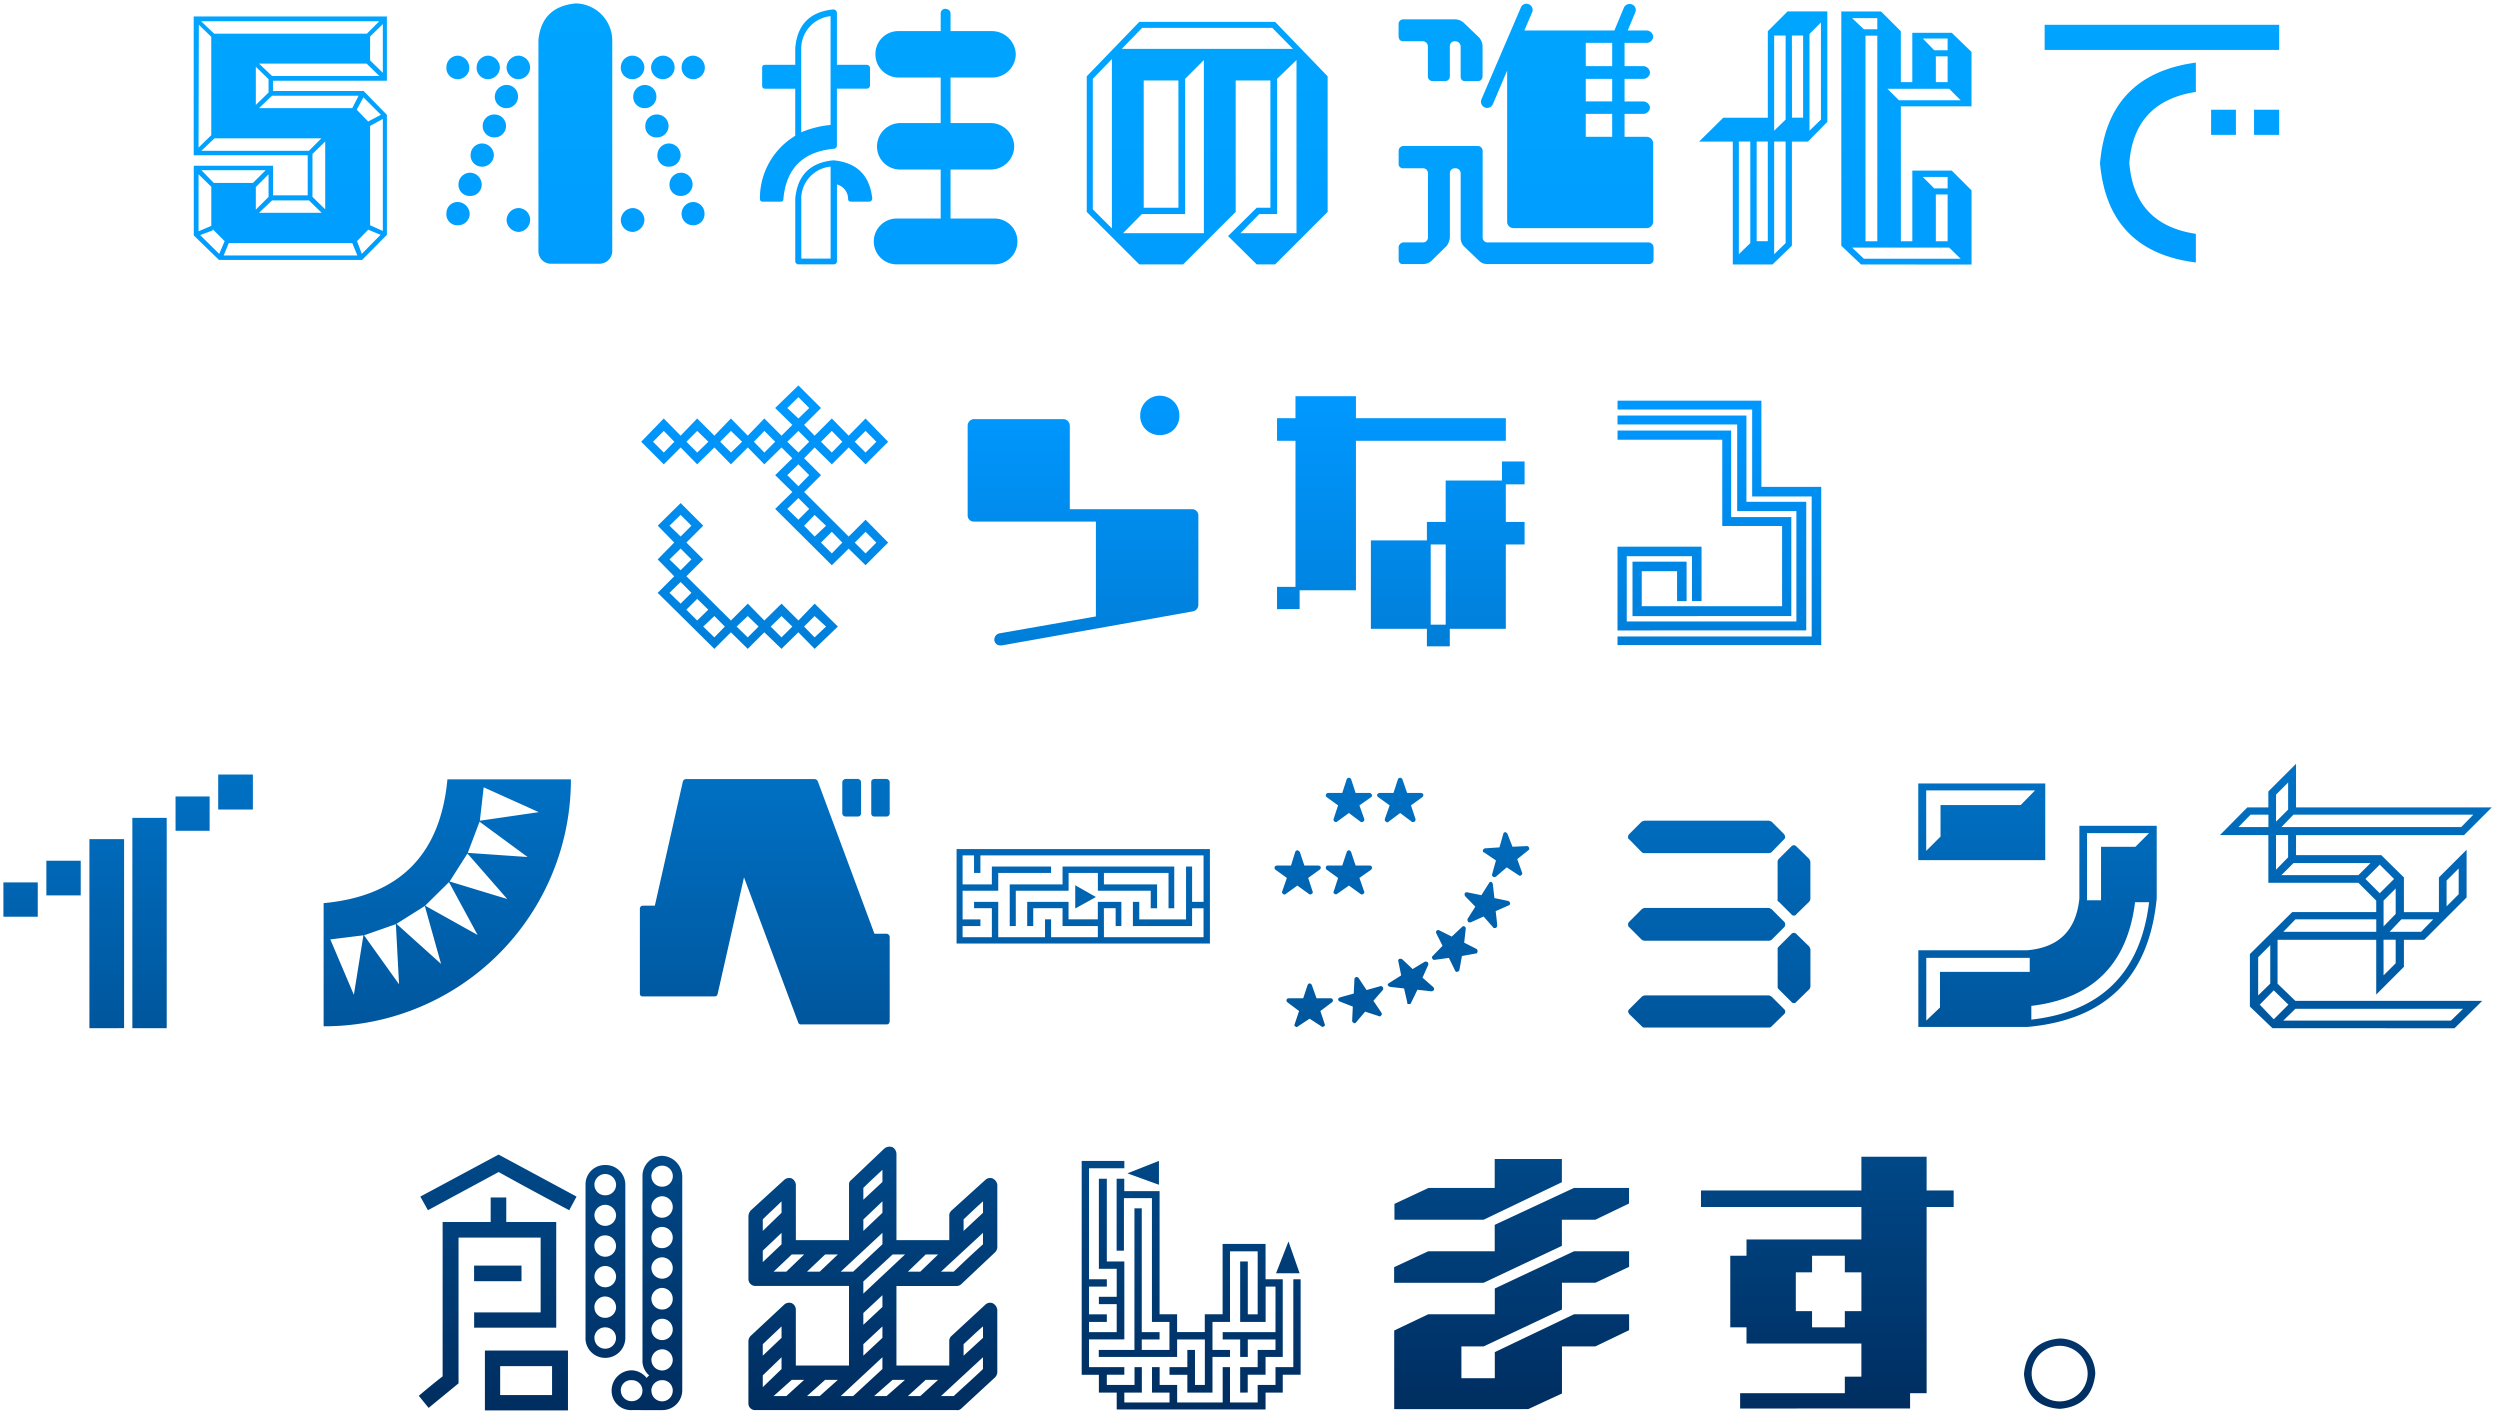 <svg xmlns="http://www.w3.org/2000/svg" xmlns:xlink="http://www.w3.org/1999/xlink" width="366.786" height="207.425" viewBox="0 0 366.786 207.425"><defs><linearGradient id="a" x1="0.5" x2="0.5" y2="1" gradientUnits="objectBoundingBox"><stop offset="0" stop-color="#00baff"/><stop offset="0.493" stop-color="#0098ff"/><stop offset="1" stop-color="#002a5b"/></linearGradient></defs><path d="M7696.644,9729.422v-8.778h12.187v8.778Zm2.239-2.244h7.613v-4.249h-7.613Zm66.958,2.2h-29.509a.971.971,0,0,1-1.028-.981v-9.2a1.2,1.2,0,0,1,.325-.7l4.905-4.576a1.09,1.09,0,0,1,1.119-.234,1.057,1.057,0,0,1,.608.981v8.17h7.8v-11.672h-13.725a1.018,1.018,0,0,1-1.028-1.074v-9.151a1.347,1.347,0,0,1,.325-.84l4.905-4.483a1.091,1.091,0,0,1,1.119-.231,1.169,1.169,0,0,1,.608.933v8.123h7.8v-8.123a.744.744,0,0,1,.327-.7l4.857-4.622a1.224,1.224,0,0,1,1.213-.186,1.2,1.2,0,0,1,.562.979v12.652h7.75v-3.5a.972.972,0,0,1,.327-.84l4.949-4.483a1.013,1.013,0,0,1,1.072-.231,1.179,1.179,0,0,1,.7.933v9.2a1.144,1.144,0,0,1-.374.747l-4.854,4.575a1,1,0,0,1-.747.327h-8.825v11.672h7.75V9719.2a.969.969,0,0,1,.327-.7l4.949-4.576a1.013,1.013,0,0,1,1.072-.234,1.253,1.253,0,0,1,.7.981v9.151a1.155,1.155,0,0,1-.374.794l-4.854,4.483a.86.86,0,0,1-.613.292A.8.8,0,0,1,7765.841,9729.375Zm-2.288-2.056h1.868c1.4-1.307,2.894-2.615,4.295-3.968v-1.729Zm-4.856,0h1.821l2.615-2.381h-1.821Zm-4.95,0h1.822l2.708-2.381h-1.822Zm-4.9,0h1.822l4.295-3.968v-1.729Zm-4.95,0h1.868l2.662-2.381h-1.868Zm-4.9,0h1.868l2.615-2.381h-1.821Zm-1.587-3.035v1.729l2.754-2.661v-1.729Zm29.462-4.576v1.683l2.85-2.615v-1.68C7768.734,9717.936,7767.8,9718.868,7766.866,9719.708Zm-14.707,0v1.683l2.8-2.615v-1.68Zm-14.755,0v1.683l2.754-2.615v-1.68Zm14.755-4.575v1.729l2.8-2.615v-1.727Zm0-4.623v1.775l6.117-5.743h-1.822Zm11.393-1.445h1.868c1.4-1.355,2.847-2.71,4.295-4.017v-1.68Zm-4.856,0h1.821l2.615-2.522h-1.821Zm-9.853,0h1.822l4.295-4.017v-1.68Zm-4.95,0h1.868l2.662-2.522h-1.868Zm-4.9,0h1.868l2.615-2.522h-1.821Zm-1.587-3.084v1.683l2.754-2.615v-1.68Zm29.462-4.575v1.682l2.85-2.661v-1.683C7768.734,9699.632,7767.8,9700.519,7766.866,9701.405Zm-14.707,0v1.682l2.8-2.661v-1.683Zm-14.755,0v1.682l2.754-2.661v-1.683C7739.226,9699.679,7738.293,9700.519,7737.4,9701.405Zm14.755-4.623v1.729l2.8-2.613v-1.777C7753.981,9695.057,7753.046,9695.9,7752.16,9696.782Zm-33.992,32.593a2.824,2.824,0,0,1-2.94-2.85,2.967,2.967,0,0,1,2.94-2.988,2.906,2.906,0,0,1,2.195,1.121,2.757,2.757,0,0,1,.374-.374,2.821,2.821,0,0,1-.982-2.288v-26.942a2.951,2.951,0,0,1,2.85-2.986,3.072,3.072,0,0,1,2.986,2.986v31.472a2.922,2.922,0,0,1-2.986,2.85Zm2.9-2.85a1.564,1.564,0,0,0,3.128,0,1.509,1.509,0,0,0-1.587-1.54A1.551,1.551,0,0,0,7721.064,9726.525Zm-4.483,0a1.563,1.563,0,0,0,1.587,1.541,1.541,1.541,0,1,0,0-3.081A1.483,1.483,0,0,0,7716.581,9726.525Zm4.483-4.529a1.564,1.564,0,0,0,3.128,0,1.566,1.566,0,0,0-1.587-1.541A1.618,1.618,0,0,0,7721.064,9722Zm0-4.483a1.562,1.562,0,0,0,1.541,1.588,1.546,1.546,0,0,0,1.587-1.588,1.566,1.566,0,0,0-1.587-1.54A1.62,1.62,0,0,0,7721.064,9717.513Zm0-4.48a1.564,1.564,0,0,0,1.541,1.588,1.548,1.548,0,0,0,1.587-1.588,1.6,1.6,0,0,0-1.587-1.587A1.625,1.625,0,0,0,7721.064,9713.032Zm0-4.529a1.563,1.563,0,0,0,1.541,1.587,1.545,1.545,0,0,0,1.587-1.587,1.565,1.565,0,0,0-1.587-1.541A1.585,1.585,0,0,0,7721.064,9708.5Zm0-4.437a1.5,1.5,0,0,0,1.541,1.543,1.539,1.539,0,0,0,1.587-1.543,1.564,1.564,0,1,0-3.128,0Zm0-4.48a1.564,1.564,0,0,0,3.128,0,1.576,1.576,0,0,0-1.587-1.59A1.628,1.628,0,0,0,7721.064,9699.586Zm0-4.532a1.552,1.552,0,0,0,1.541,1.541,1.542,1.542,0,1,0,0-3.082A1.587,1.587,0,0,0,7721.064,9695.054Zm68.262,34.229v-2.476h-2.615v-2.615h-2.522v-31.377h6.258v1.074h-5.184v16.294h2.615v1.074h-2.615v4.063h2.615v1.121h-2.615v1.494h4.063v-4.109h-2.615v-1.074h2.615v-4.109h-2.615V9695.43h1.167v12.141h2.568v11.439h-5.184v4.061h5.184v1.121h-2.568v1.494h4.063v-2.615h1.074v3.736h-2.569v1.448h6.629v-1.448h-2.568v-3.736h1.121v2.615h2.569v2.569h6.678v-5.185h1.074v5.185h4.061v-2.569h2.615v-2.615h2.613v-12.888h1.074v14.009H7813.7v2.615h-2.522v2.476Zm40.714-.049V9717.7l5-2.381h9.757v-3.782l11.627-5.462h8.078v2.288l-4.95,2.334h-4.9v3.922l-11.486,5.415h-3.267v4.669h4.9v-3.829l11.627-5.555h8.078v2.334l-4.95,2.381h-4.9v6.91l-4.95,2.288Zm92.4-5.182c.281-3.13,2.007-4.9,5.228-5.184a5.272,5.272,0,0,1,5.23,5.184c-.327,3.175-2.1,4.9-5.23,5.138C7924.448,9728.955,7922.722,9727.227,7922.441,9724.052Zm1.121,0a4.109,4.109,0,0,0,8.217,0,4.108,4.108,0,1,0-8.217,0Zm-42.77,5.089V9726.9h15.361v-2.43h2.43v-4.854h-16.855v-2.381h-2.381v-10.507h2.381v-2.381h16.855v-4.761h-23.534v-2.43h23.534v-4.949h9.572v4.949h3.968v2.43h-3.968V9726.9h-2.427v2.241Zm8.17-14.289h2.383v2.383h4.808v-2.383h2.43v-5.694h-2.43v-2.43h-4.808v2.43h-2.383Zm-202.032,12.421c1.124-.935,2.291-1.914,3.5-2.85v-22.645h7.05v-3.6h2.288v3.6h7.33v15.5h-12.045v-2.241h9.757v-10.974h-12.045v21.385l-4.388,3.6Zm120.511-.466v-3.736h2.568v-2.52h2.615v-1.541h-4.063v2.566h-1.121v-2.566h-2.566v-1.074h7.75v-6.679h-1.448v5.185h-3.736v-8.871h1.121v7.75h1.448v-9.244h-4.061v10.365h-2.569v4.109h2.569v1.025h-2.569v5.23h-3.689v-2.615h-2.615v-1.121h2.615v-2.52h1.121v5.135h1.448v-6.676H7798.2v2.566H7786.71v-1.025h5.23v-20.779h1.074v18.164h2.613v1.074h-2.613v1.541h4.061v-4.109h-2.568v-18.164H7790.4v7.706h-1.074V9695.43h1.121v1.819h5.182v18.071h2.569v2.615h4.063v-2.615h2.615V9705h6.3v5.181h2.522v11.394h-2.522v2.615h-2.615v2.615Zm-96.044-8.031V9696.27a2.828,2.828,0,0,1,2.85-2.847,2.889,2.889,0,0,1,2.988,2.847v22.506a2.94,2.94,0,0,1-2.988,2.94A2.881,2.881,0,0,1,7711.4,9718.775Zm1.309,0a1.566,1.566,0,0,0,1.541,1.587,1.565,1.565,0,1,0,0-3.128A1.553,1.553,0,0,0,7712.706,9718.775Zm0-4.483a1.523,1.523,0,0,0,1.541,1.541,1.571,1.571,0,0,0,1.633-1.541,1.613,1.613,0,0,0-1.633-1.587A1.565,1.565,0,0,0,7712.706,9714.292Zm0-4.529a1.565,1.565,0,0,0,1.541,1.588,1.583,1.583,0,0,0,1.633-1.588,1.588,1.588,0,0,0-3.174,0Zm0-4.434a1.556,1.556,0,0,0,1.541,1.54,1.566,1.566,0,1,0,0-3.13A1.538,1.538,0,0,0,7712.706,9705.329Zm0-4.532a1.555,1.555,0,0,0,1.541,1.543,1.574,1.574,0,0,0,1.633-1.543,1.606,1.606,0,0,0-1.633-1.541A1.589,1.589,0,0,0,7712.706,9700.8Zm0-4.527a1.537,1.537,0,0,0,1.541,1.587,1.554,1.554,0,0,0,1.633-1.587,1.636,1.636,0,0,0-1.633-1.54A1.617,1.617,0,0,0,7712.706,9696.27ZM7830.04,9710.7v-2.288l5-2.334h9.757V9702.2l11.627-5.416h8.078v2.288l-4.95,2.381h-4.9v3.831l-11.486,5.416Zm-134.983-.234v-2.288h6.957v2.288Zm117.661-1.167,1.822-4.669,1.633,4.669Zm17.368-7.846v-2.332l5-2.337h9.711v-4.248h9.853v3.408l-11.486,5.509Zm-131.435-7-10.365,5.6-1.119-2,11.484-6.163,11.439,6.163-1.074,2Q7703.837,9697.321,7698.651,9694.448Zm92.262.188,4.622-1.822v3.5Zm167.993-21.293-3.313-3.174v-7.7l6.209-6.163h12.326v-1.68l-2.615-2.615H7958.3v-7h-7.1l4.017-4.062h3.082v-2.334l4.063-4.062v6.4h28.715l-4.063,4.062h-24.652v2.942h12.512l3.316,3.267v5.091h5.135v-5.091l4.063-4.061v7l-6.209,6.212h-2.989v3.968l-4.063,4.063v-8.031h-14.475v6.441l2.615,2.522h27.409l-4.063,4.014Zm1.589-1.118H7985.1l1.775-1.729h-24.608Zm-3.455-2.337,2.054,2.149,2.149-2.149-2.149-2.1Zm-.234-6.956v5.6l1.773-1.729v-5.648Zm18.4,2.661,1.775-1.772v-3.455H7975.2Zm.886-6.395h4.622l1.775-1.824h-4.668Zm-15.593,0h13.632v-1.824h-11.859Zm14.707-4.576v3.782l1.775-1.821v-3.736Zm9.245-2.942v3.782l1.775-1.775v-3.782Zm-11.906-.234,2.1,2.1,2.1-2.1-2.1-2.1Zm-12.326-.562h11.3l1.775-1.771h-11.3Zm-.793-.791,1.773-1.821V9645h-1.773Zm.793-6.259H7986.6l1.775-1.821H7961.99Zm-6.3,0h4.391v-1.821h-2.615Zm5.511-4.761v3.968l1.773-1.775V9637.3Zm-314.511,34.27v-30.861h5.042v30.861Zm-6.3,0V9645.61h5.088v27.733Zm228.178-.093a.455.455,0,0,1-.42-.186l-1.821-1.774a.923.923,0,0,1-.186-.374.55.55,0,0,1,.186-.374l1.821-1.821a.889.889,0,0,1,.42-.186h18.257a2.955,2.955,0,0,1,.374.186l1.821,1.821a.489.489,0,0,1,0,.748l-1.821,1.774a.562.562,0,0,1-.374.186Zm-51.267-.187a.186.186,0,0,1-.093-.278l.654-1.961-1.682-1.263a.354.354,0,0,1-.139-.42c.046-.139.186-.186.374-.186h2.053l.654-1.961a.472.472,0,0,1,.281-.234.533.533,0,0,1,.325.234l.7,1.961h2.056a.357.357,0,0,1,.328.186.352.352,0,0,1-.142.42l-1.68,1.263.652,1.961a.205.205,0,0,1-.139.278c-.046.049-.093.095-.139.095a.35.35,0,0,1-.234-.095l-1.726-1.118-1.683,1.118a.3.3,0,0,1-.209.106A.307.307,0,0,1,7815.519,9673.063Zm91.419.095v-11.251h16.018c4.62-.42,7.142-2.942,7.608-7.611v-10.646h11.347V9654.3q-1.682,17.3-18.956,18.862Zm1.167-.933,2.009-1.917v-5.228h13.168v-2.054h-15.178Zm15.41-2.148v2.007q15.409-1.75,17.275-17.229h-2.056C7937.617,9663.914,7932.574,9669,7923.515,9670.077Zm8.17-15.5h2.056v-7.846h5.042l2.007-2.01h-9.1Zm-258.715.417c11.113-1.025,17.136-7.1,18.162-18.162h18.118a36.185,36.185,0,0,1-36.28,36.231Zm.982,5.323,3.455,8.126,1.4-8.731Zm4.949-.605,5.135,7.188-.467-8.822Zm4.761-1.683,6.539,5.885-2.383-8.5Zm4.2-2.661,7.7,4.295-4.2-7.75Zm3.594-3.548,8.453,2.568-5.838-6.679Zm2.664-4.2,8.778.608-7.052-5.184Zm1.772-4.717,8.639-1.258-8.078-3.643Zm47.065,29.885a.4.4,0,0,1-.374-.327l-7.938-21.246-3.875,17.137a.433.433,0,0,1-.42.327H7719.8c-.278,0-.42-.14-.42-.467v-12.375a.43.43,0,0,1,.42-.466h1.775l4.109-18.209a.5.5,0,0,1,.42-.373h18.909a.59.59,0,0,1,.469.327l8.309,22.366h1.775a.5.5,0,0,1,.466.464v12.375c-.046.327-.186.467-.466.467Zm81.147-.234a.311.311,0,0,1-.232-.327l.093-2.054-1.914-.747a.371.371,0,0,1-.234-.374.5.5,0,0,1,.281-.234l2.007-.559.1-2.1a.34.34,0,0,1,.281-.327.422.422,0,0,1,.325.14l1.169,1.774,2.007-.562a.314.314,0,0,1,.374.14.355.355,0,0,1,0,.422L7827,9669.33l1.167,1.726c.1.188.1.328-.046.421-.093.142-.186.188-.327.095l-2.007-.654-1.306,1.541c-.1.139-.188.186-.281.139a.058.058,0,0,1-.041.02A.063.063,0,0,1,7824.109,9672.551Zm8.126-2.755h-.046c-.188,0-.281-.093-.234-.28l-.466-2.008-2.054-.231a.6.6,0,0,1-.327-.234c-.049-.142.046-.234.186-.327l1.775-1.121-.42-2.054a.312.312,0,0,1,.14-.373.649.649,0,0,1,.42.046l1.541,1.448,1.775-1.074a.662.662,0,0,1,.42.046.479.479,0,0,1,.093.42l-.84,1.868,1.587,1.4a.4.4,0,0,1,.1.376.483.483,0,0,1-.376.232l-2.054-.232-.933,1.912c-.04.116-.11.2-.211.2A.205.205,0,0,1,7832.235,9669.8Zm56.075-.327-1.822-1.819a.458.458,0,0,1-.186-.42v-5.464c-.046-.14.046-.278.186-.42l1.822-1.819a.485.485,0,0,1,.747,0l1.868,1.819a1.693,1.693,0,0,1,.186.42v5.464a.893.893,0,0,1-.186.42l-1.868,1.819c-.139.142-.186.188-.327.188A.453.453,0,0,1,7888.31,9669.469Zm-49.353-4.622-.886-1.821-2.054.28a.294.294,0,0,1-.374-.187c-.093-.093-.093-.232.046-.371l1.448-1.494-.935-1.868a.322.322,0,0,1,.422-.42l1.868.933,1.538-1.448a.289.289,0,0,1,.327-.046.353.353,0,0,1,.188.327l-.234,2.056,1.822.933a.389.389,0,0,1,.139.374c-.046.188-.093.28-.232.28l-2.056.374-.374,2.054a.3.3,0,0,1-.278.234l-.049.046A.313.313,0,0,1,7838.957,9664.847Zm-73.119-3.924v-13.864h37.168v13.864Zm21.62-.931h14.614v-4.251h-1.68v2.615h-8.685v-3.548h.933v2.568h6.864v-7.752h.889v5.184h1.68v-6.817H7769.34v2.568h-.933v-2.568h-1.68v4.251h4.293v-2.617h8.688v.935h-7.752v2.613h-5.228v4.2h2.613v.979h-2.613v1.636h4.293v-4.251h-2.613v-.933h3.548v5.184h6.864v-2.615h.889v2.615h6.861v-1.636h-5.181v-2.615h-4.3v2.615h-.886v-3.548h6.068v2.568h4.295v-2.568h3.455v3.548h-.84v-2.615h-1.726Zm79.328.513a.749.749,0,0,1-.42-.139l-1.821-1.821a.453.453,0,0,1-.186-.423.563.563,0,0,1,.186-.418l1.821-1.821a.889.889,0,0,1,.42-.186h18.257a2.955,2.955,0,0,1,.374.186l1.821,1.821a.6.6,0,0,1,0,.841l-1.821,1.821a.754.754,0,0,1-.374.139Zm-22.225-1.96-1.4-1.59-1.868.842c-.188.047-.327.047-.42-.095a.449.449,0,0,1-.049-.42l1.121-1.772-1.495-1.541a.449.449,0,0,1-.044-.42c.044-.142.186-.142.372-.142l2.056.42,1.121-1.772a.31.31,0,0,1,.325-.188.537.537,0,0,1,.234.327l.234,2.054,2.007.42a.435.435,0,0,1,.281.281.3.3,0,0,1-.188.373l-1.914.84.234,2.1c-.049.186-.093.327-.234.374h-.139a.333.333,0,0,1-.1.018C7844.629,9658.655,7844.595,9658.612,7844.561,9658.545Zm-70.924-.188v-6.114h7.75v-2.617h16.389v6.116h-.84v-5.182h-9.479v1.683h7.8v3.5h-.933v-2.568h-7.753v-2.613h-4.295v2.613h-7.75v5.184ZM7626,9657v-5.045h5.042V9657Zm262.729-.186a.381.381,0,0,1-.42-.19l-1.822-1.819a.3.3,0,0,1-.186-.374v-5.511a.579.579,0,0,1,.186-.42l1.822-1.821a.487.487,0,0,1,.747,0l1.868,1.821a1.742,1.742,0,0,1,.186.42v5.511a.923.923,0,0,1-.186.374l-1.868,1.819c-.077.117-.154.2-.259.2A.251.251,0,0,1,7888.73,9656.818Zm-105.475-4.439,3.035,1.729-3.035,1.683Zm-150.952,1.494v-5.088h5.042v5.088Zm181.44-.234a.27.27,0,0,1-.139-.324l.7-2.01-1.68-1.211c-.142-.1-.142-.234-.093-.423.044-.139.139-.139.325-.186h2.056l.605-1.961a.408.408,0,0,1,.327-.28.715.715,0,0,1,.374.28l.654,1.961h2.054c.142.047.281.047.327.186a.357.357,0,0,1-.142.423l-1.68,1.211.654,2.01a.238.238,0,0,1-.142.324.341.341,0,0,1-.186.1.356.356,0,0,1-.234-.1l-1.68-1.211-1.68,1.211a.263.263,0,0,1-.423,0Zm11.347,0-1.68-1.211-1.729,1.211a.279.279,0,0,1-.374,0,.238.238,0,0,1-.139-.324l.652-2.01-1.68-1.211c-.139-.1-.139-.234-.093-.423.046-.139.139-.186.327-.186h2.056l.652-1.961a.4.4,0,0,1,.327-.28.49.49,0,0,1,.327.28l.652,1.961h2.056a.355.355,0,0,1,.327.186.426.426,0,0,1-.093.423l-1.729,1.211.7,2.01a.238.238,0,0,1-.142.324.341.341,0,0,1-.186.1A.356.356,0,0,1,7825.09,9653.639Zm19.659-2.474a.141.141,0,0,1-.188-.046.311.311,0,0,1-.139-.374l.559-2.007-1.727-1.167c-.142,0-.234-.142-.188-.327a.413.413,0,0,1,.327-.281l2.1-.139.559-1.961a.343.343,0,0,1,.281-.28.541.541,0,0,1,.327.234l.747,1.914,2.1-.1a.353.353,0,0,1,.327.234.3.3,0,0,1-.093.374l-1.636,1.309.7,1.961a.291.291,0,0,1-.093.371c-.139.142-.234.142-.374.046l-1.775-1.167-1.587,1.355a.481.481,0,0,1-.181.065A.07.07,0,0,1,7844.749,9651.165Zm62.189-2.473V9637.44h18.631v11.252Zm1.167-1.355,2.1-2.1v-4.623h11.767l2.1-2.148h-15.969Zm-41.32.327a.561.561,0,0,1-.42-.14l-1.821-1.867c-.142-.047-.186-.188-.186-.374a.56.56,0,0,1,.186-.42l1.821-1.821.42-.14h18.257l.374.14,1.821,1.821c.232.327.232.605,0,.794l-1.821,1.867a.729.729,0,0,1-.374.14Zm-215.527-3.268v-5.042h5v5.042Zm177.567-1.354a.356.356,0,0,1-.139-.42l.7-1.961-1.682-1.214a.316.316,0,0,1-.142-.373c.049-.142.142-.188.327-.234h2.056l.654-2.008c.046-.142.139-.187.325-.234.142.047.281.093.327.234l.7,2.008h2.056c.14.046.279.093.325.234a.536.536,0,0,1-.139.373l-1.68,1.214.652,1.961a.356.356,0,0,1-.139.42c-.046.046-.139.093-.186.046a.207.207,0,0,1-.234-.046l-1.682-1.26-1.68,1.26a.263.263,0,0,1-.42,0Zm-7.518,0a.356.356,0,0,1-.139-.42l.652-1.961-1.68-1.214a.294.294,0,0,1-.093-.373.31.31,0,0,1,.327-.234h2.056l.652-2.008c.046-.142.139-.187.327-.234.139.047.281.093.327.234l.652,2.008h2.056c.139,0,.234.093.327.234.046.186,0,.324-.093.373l-1.729,1.214.7,1.961a.353.353,0,0,1-.142.42c-.046.046-.139.093-.186.046a.209.209,0,0,1-.234-.046l-1.68-1.26-1.729,1.26a.342.342,0,0,1-.186.069A.348.348,0,0,1,7821.308,9643.042Zm-67.515-.747a.429.429,0,0,1-.466-.42v-4.623c0-.28.139-.42.466-.466h1.775a.5.5,0,0,1,.466.466v4.623a.455.455,0,0,1-.466.42Zm-4.249,0a.5.5,0,0,1-.466-.42v-4.623a.54.54,0,0,1,.466-.466h1.822a.5.5,0,0,1,.466.466v4.623a.456.456,0,0,1-.466.42Zm-92.027-1.028v-5.135h5.088v5.135Zm85.117-26-2.476,2.43-2.52-2.43-2.43,2.43-2.474-2.43-2.427,2.43-8.312-8.219,2.427-2.43-2.427-2.474,2.427-2.476L7722,9599.62l3.362-3.316,3.316,3.316-2.476,2.474,2.476,2.476-2.476,2.474,6.537,6.49,2.474-2.474,2.43,2.474,2.52-2.474,2.476,2.474,2.381-2.474,3.409,3.362-3.409,3.27Zm.84-.84,1.541,1.587,1.68-1.587-1.68-1.543Zm-4.9,0,1.587,1.587,1.59-1.587-1.59-1.543Zm-5,0,1.634,1.587,1.589-1.587-1.589-1.543Zm-4.9,0,1.633,1.587,1.541-1.587-1.541-1.543Zm-2.476-2.476,1.587,1.587,1.636-1.587-1.636-1.588Zm-2.474-2.474,1.634,1.587,1.587-1.587-1.587-1.59Zm0-4.9,1.634,1.587,1.587-1.587-1.587-1.587Zm0-4.949,1.634,1.587,1.587-1.587-1.587-1.587Zm111.125,17.7v-2.568h-8.219v-12.979h8.219v-2.708h2.754v-6.072h8.263v-2.8h3.316v3.362h-2.754v5.511h2.754v3.313h-2.754v12.373h-8.219v2.568Zm.559-3.175h2.2v-11.767h-2.2Zm-63.127,3.035a.852.852,0,0,1-.886-.7.945.945,0,0,1,.793-1.074l14.1-2.474v-13.916h-17.93a.886.886,0,0,1-.886-.886v-13.169a.969.969,0,0,1,.886-.979h13.166a1,1,0,0,1,.654.281,1.112,1.112,0,0,1,.281.7v12.235h17.883a.919.919,0,0,1,.979.934v13.119a1,1,0,0,1-.792.936l-28.063,5Zm90.533-.046v-1.263H7891.3v-20.542h-8.732v-12.749h-19.751v-1.306h21.106v12.652h8.778v23.207Zm0-2.146V9602.7h12.329v7.984h-1.4V9604.1h-9.571v9.574h24.886v-16.2h-8.686v-12.7h-17.556v-1.309h18.912v12.655h8.778v18.865Zm2.2-2.1V9604.9h7.938v5.789h-1.4v-4.39h-5.182v5.138h20.591v-11.768h-8.778v-12.653h-15.364v-1.353h16.67v12.7h8.825v14.519Zm-52.154-1.025v-3.27h2.708v-21.432h-2.708v-3.313h2.708v-3.224h8.871v3.224h21.993v3.313h-21.993V9609.1h-8.263v2.755Zm-62.846-8.871-2.473,2.427-8.312-8.263,2.522-2.476-2.522-2.477,2.522-2.474-1.59-1.587-2.52,2.474-2.43-2.474-2.474,2.474-2.427-2.474-2.522,2.474-2.427-2.474-2.476,2.474-3.313-3.313,3.313-3.411,2.476,2.522,2.427-2.522,2.522,2.522,2.427-2.522,2.474,2.522,2.43-2.522,2.52,2.522,1.59-1.585-2.522-2.476,3.409-3.316,3.316,3.316-2.476,2.476,1.541,1.585,2.522-2.522,2.473,2.522,2.476-2.522,3.313,3.411-3.313,3.313-2.476-2.474-2.473,2.474-2.522-2.474-1.541,1.587,2.476,2.474-2.476,2.477,6.537,6.536,2.476-2.474,3.313,3.36-3.313,3.315Zm.889-.889,1.587,1.587,1.587-1.587-1.587-1.588Zm-4.95,0,1.587,1.587,1.541-1.587-1.541-1.588Zm-2.476-2.474,1.541,1.587,1.68-1.587-1.68-1.587Zm-2.473-2.474,1.633,1.587,1.587-1.587-1.587-1.59Zm0-4.952,1.633,1.634,1.587-1.634-1.587-1.587Zm9.9-4.9,1.587,1.587,1.587-1.587-1.587-1.59Zm-4.95,0,1.587,1.587,1.541-1.587-1.541-1.59Zm-4.949,0,1.633,1.587,1.587-1.587-1.587-1.59Zm-4.9,0,1.541,1.587,1.587-1.587-1.587-1.59Zm-4.949,0,1.587,1.587,1.634-1.587-1.634-1.59Zm-4.95,0,1.587,1.587,1.636-1.587-1.636-1.59Zm-4.9,0,1.587,1.587,1.541-1.587-1.541-1.59Zm19.705-4.949,1.633,1.538,1.587-1.538-1.587-1.59Zm51.78,1.118a2.872,2.872,0,1,1,5.743,0,2.774,2.774,0,0,1-2.847,2.85A2.813,2.813,0,0,1,7792.781,9583.463Zm105.755-22.176-2.9-2.755v-34.365h5.836l2.9,2.9v7.47h1.682v-7.237h5.787l2.9,2.8v7.984h-10.365v19.8h1.682v-10.365h5.787l2.9,2.894v10.881Zm.42-.841h14.194l-1.682-1.633h-14.241Zm10.551-2.568h1.729v-6.864h-1.729Zm-10.319,0h1.729v-30.163h-1.729Zm10.087-7.75h1.961v-1.683h-3.643Zm-5.184-12.935h9.059l-1.682-1.68h-9.057Zm5.416-2.661h1.729v-3.782h-1.729Zm-.232-4.671h1.961v-1.727h-3.643Zm-10.319-3.079h1.961v-1.634h-3.69Zm-19.239,34.5v-18.023h-4.949l3.548-3.5h6.539v-12.7l2.9-2.9h5.835v16.2l-2.85,2.9H7888.4v15.269l-2.847,2.755Zm6.07-1.5,1.682-1.633v-14.9h-1.682Zm-5.182,0,1.68-1.633v-14.9h-1.68Zm2.615-1.914h1.634v-14.614h-1.634Zm7.75-30.4v14.194l1.68-1.636V9525.8Zm-5.184,14.194,1.682-1.636v-12.326h-1.682Zm2.615-1.914h1.633v-12.048H7888.4Zm-78.532,21.524-4.2-4.156,4.2-4.156h2.007V9534.3h-5.089v19.285l-7.706,7.7h-6.441l-7.706-7.7v-19.891l7.706-7.984h19.937l7.7,7.984v19.891l-7.7,7.7Zm-2.383-4.576h8.219v-25.4l-2.85,2.754v19.845h-2.613Zm-17.229,0h11.86v-25.4l-2.754,2.754v19.845h-6.349Zm-4.434-22.646v19.144l2.8,2.8v-24.84Zm7.469,18.909h5.089V9534.3h-5.089Zm-3.221-23.3h25.119l-3.033-3.082h-19.1Zm-32.917,31.611a3.363,3.363,0,1,1,0-6.723h6.351v-7.193h-5.931a3.367,3.367,0,0,1-3.409-3.406,3.431,3.431,0,0,1,3.409-3.411h5.931v-6.676h-6.116a3.409,3.409,0,0,1-3.458-3.409,3.353,3.353,0,0,1,3.458-3.406h6.116v-2.614a.678.678,0,0,1,.7-.655c.42.047.7.234.747.655v2.614h6.117a3.528,3.528,0,0,1,3.455,3.406,3.465,3.465,0,0,1-3.455,3.409h-6.117v6.676h5.931a3.5,3.5,0,0,1,3.409,3.411,3.427,3.427,0,0,1-3.409,3.406h-5.931v7.193h6.351a3.363,3.363,0,1,1,0,6.723Zm-14.567,0a.5.5,0,0,1-.42-.421v-9.244q.491-5.112,5.6-5.6c3.455.327,5.323,2.2,5.7,5.6a.475.475,0,0,1-.513.467h-2.569c-.327,0-.466-.14-.466-.467a2.189,2.189,0,0,0-1.633-2.056v11.3a.473.473,0,0,1-.515.421Zm.466-9.665v8.824h4.3v-13.5A4.751,4.751,0,0,0,7743.054,9551.622Zm87.64,9.01v-1.818a.757.757,0,0,1,.7-.747h2.9a.717.717,0,0,0,.7-.7v-9.479a.716.716,0,0,0-.7-.7h-2.9a.623.623,0,0,1-.7-.654v-1.914a.718.718,0,0,1,.7-.7h10.927a.72.72,0,0,1,.7.7v12.748a.721.721,0,0,0,.7.7h23.673a.757.757,0,0,1,.7.747v1.818a.641.641,0,0,1-.7.608h-23.673a1.708,1.708,0,0,1-1.167-.42l-2.337-2.241a1.838,1.838,0,0,1-.42-1.214v-9.479a.753.753,0,0,0-.7-.7h-.186a.72.72,0,0,0-.7.7v9.479a2.538,2.538,0,0,1-.466,1.214l-2.288,2.241a1.8,1.8,0,0,1-1.167.42h-2.9a.925.925,0,0,1-.1.006C7830.935,9561.246,7830.737,9561.017,7830.694,9560.632Zm-124.293.563a1.831,1.831,0,0,1-1.914-1.868v-30.957c.327-3.27,2.148-5.042,5.464-5.369a5.464,5.464,0,0,1,5.37,5.369v30.957a1.876,1.876,0,0,1-1.868,1.868Zm227.2-14.8c.748-8.639,5.416-13.542,14.055-14.709v4.3c-6.024.933-9.293,4.388-9.76,10.411.466,6.07,3.782,9.525,9.76,10.412v4.2C7939.016,9559.932,7934.347,9555.028,7933.6,9546.392Zm-275.99,14.24-3.689-3.594V9546.81h11.627v4.344h5.089v-5.882H7653.92v-20.357h28.344v9.43h-16.716v1.5h13.305l3.411,3.5v17.605l-3.643,3.687Zm.7-.654h19.61l-.748-1.818h-18.115Zm19.563-2.1.7,1.868,2.754-2.8-1.822-.747Zm-21.151-1.587-1.868.7,2.8,2.757.793-1.868-1.773-1.775Zm-2.1.139,1.868-.793v-5.743l-1.868-1.821Zm25.167-15.456v14.57l1.868.84v-16.436Zm-16.3,12.748h9.2l-1.868-1.821h-5.416Zm-.466-3.782v3.316l1.868-1.868v-3.315Zm8.312-4.856v6.3l1.868,1.821v-9.947Zm-14.475,4.251h5.743l1.868-1.868h-9.433Zm-1.821-4.717h15.781l1.821-1.822h-15.688Zm-.42-.467,1.868-1.821V9527.9l-1.821-1.772Zm23.207-5.558,1.68,1.729,1.868-.981-2.566-2.566Zm-14.336-.231h13.681l.933-1.822h-12.7Zm-.466-.469,1.868-1.819v-1.961l-1.868-1.821Zm2.381-4.249h15.735l-1.866-1.819h-15.784Zm14.382-5.789v3.5l1.868,1.821v-7.142Zm-22.879-.421h22.413l1.819-1.821h-26.146Zm59.672,27.363a1.805,1.805,0,0,1,1.775-1.775,1.757,1.757,0,0,1,1.68,1.775,1.816,1.816,0,0,1-1.68,1.729A1.766,1.766,0,0,1,7716.581,9554.8Zm-16.763,0a1.807,1.807,0,0,1,1.775-1.775,1.724,1.724,0,0,1,1.68,1.775,1.779,1.779,0,0,1-1.68,1.729A1.832,1.832,0,0,1,7699.818,9554.8Zm147.729,1.167a.921.921,0,0,1-.933-.979V9532.85l-2.1,4.95a.912.912,0,0,1-1.683-.7l5.792-13.491a.872.872,0,0,1,1.211-.469.9.9,0,0,1,.469,1.121l-1.167,2.708h13.212l1.4-3.36a.932.932,0,0,1,1.167-.469.862.862,0,0,1,.515,1.121l-1.123,2.708h2.756a1,1,0,0,1,.979.889.974.974,0,0,1-.979.933h-3.223v3.409h2.8a1.01,1.01,0,0,1,.933.979,1,1,0,0,1-.933.889h-2.8v3.313h2.8a1.045,1.045,0,0,1,.933.89,1,1,0,0,1-.933.933h-2.8v3.362h3.223a1,1,0,0,1,.979.886v11.535a.957.957,0,0,1-.979.979Zm10.6-13.4h3.875V9539.2h-3.875Zm0-5.185h3.875v-3.313h-3.875Zm0-5.181h3.875v-3.409h-3.875ZM7725.5,9553.814a1.738,1.738,0,0,1,1.682-1.68,1.675,1.675,0,0,1,1.68,1.68,1.63,1.63,0,0,1-1.68,1.729A1.659,1.659,0,0,1,7725.5,9553.814Zm-34.5,0a1.632,1.632,0,0,1,1.729-1.68,1.809,1.809,0,0,1,1.68,1.68,1.684,1.684,0,0,1-1.68,1.729A1.6,1.6,0,0,1,7690.994,9553.814Zm46.457-1.726c-.328,0-.467-.14-.467-.467a10.7,10.7,0,0,1,5.184-9.2v-6.91h-4.39c-.327,0-.466-.142-.466-.469v-2.615c0-.278.139-.42.466-.42h4.39v-2.427c.278-3.455,2.146-5.37,5.6-5.7a.553.553,0,0,1,.515.467v7.657h4.434a.5.5,0,0,1,.422.42v2.615a.506.506,0,0,1-.422.469h-4.434v8.355a.477.477,0,0,1-.515.467c-4.435.423-6.91,2.85-7.331,7.286,0,.327-.139.467-.42.467Zm5.6-22.506v12.328a14.159,14.159,0,0,1,4.3-1.077v-15.966A4.791,4.791,0,0,0,7743.054,9529.583Zm-19.329,19.937a1.7,1.7,0,0,1,1.68-1.68,1.7,1.7,0,1,1,0,3.409A1.63,1.63,0,0,1,7723.725,9549.52Zm-30.957,0a1.7,1.7,0,0,1,1.68-1.68,1.743,1.743,0,0,1,1.726,1.68,1.666,1.666,0,0,1-1.726,1.729A1.63,1.63,0,0,1,7692.769,9549.52Zm29.182-4.295a1.7,1.7,0,0,1,1.682-1.68,1.744,1.744,0,0,1,1.727,1.68,1.7,1.7,0,0,1-1.727,1.729A1.607,1.607,0,0,1,7721.95,9545.225Zm-27.409,0a1.7,1.7,0,0,1,1.682-1.68,1.743,1.743,0,0,1,1.727,1.68,1.722,1.722,0,0,1-1.727,1.729A1.661,1.661,0,0,1,7694.542,9545.225Zm25.633-4.249a1.657,1.657,0,0,1,1.729-1.68,1.681,1.681,0,1,1,0,3.362A1.61,1.61,0,0,1,7720.175,9540.976Zm-23.858,0a1.673,1.673,0,0,1,1.683-1.68,1.682,1.682,0,1,1,0,3.362A1.676,1.676,0,0,1,7696.316,9540.976Zm259.882,1.307v-3.689h3.689v3.689Zm-6.3,0v-3.689h3.641v3.689Zm-231.494-5.6a1.7,1.7,0,1,1,1.729,1.683A1.655,1.655,0,0,1,7718.4,9536.679Zm-20.311,0a1.752,1.752,0,0,1,1.726-1.727,1.686,1.686,0,0,1,1.683,1.727,1.7,1.7,0,0,1-1.683,1.683A1.682,1.682,0,0,1,7698.092,9536.679Zm142.359-2.288c-.42,0-.654-.232-.654-.7V9529.3a.8.8,0,0,0-.7-.747h-.186a.7.7,0,0,0-.7.747v4.391a.675.675,0,0,1-.652.7h-1.917a.679.679,0,0,1-.654-.7V9529.3a.758.758,0,0,0-.7-.747h-2.9c-.42,0-.652-.231-.7-.7v-1.914a.706.706,0,0,1,.7-.608h7.7a2.147,2.147,0,0,1,1.121.467l2.337,2.241a2.109,2.109,0,0,1,.466,1.26v4.391c-.046.466-.281.7-.7.7Zm-114.953-2.054a1.714,1.714,0,0,1,1.729-1.68,1.8,1.8,0,0,1,1.68,1.68,1.706,1.706,0,1,1-3.409,0Zm-4.48,0a1.809,1.809,0,0,1,1.726-1.68,1.728,1.728,0,1,1-1.726,1.68Zm-4.437,0a1.725,1.725,0,0,1,1.775-1.68,1.8,1.8,0,0,1,1.68,1.68,1.757,1.757,0,0,1-1.68,1.775A1.692,1.692,0,0,1,7716.581,9532.337Zm-16.763,0a1.789,1.789,0,0,1,1.775-1.68,1.766,1.766,0,0,1,1.68,1.68,1.725,1.725,0,0,1-1.68,1.775A1.746,1.746,0,0,1,7699.818,9532.337Zm-4.388,0a1.731,1.731,0,0,1,1.68-1.68,1.814,1.814,0,0,1,1.729,1.68,1.766,1.766,0,0,1-1.729,1.775A1.668,1.668,0,0,1,7695.43,9532.337Zm-4.437,0a1.7,1.7,0,0,1,1.68-1.68,1.807,1.807,0,0,1,1.683,1.68,1.7,1.7,0,0,1-1.683,1.775A1.644,1.644,0,0,1,7690.994,9532.337Zm234.482-2.52v-3.689h34.412v3.689Z" transform="translate(-7625.501 -9522.497)" stroke="rgba(0,0,0,0)" stroke-miterlimit="10" stroke-width="1" fill="url(#a)"/></svg>